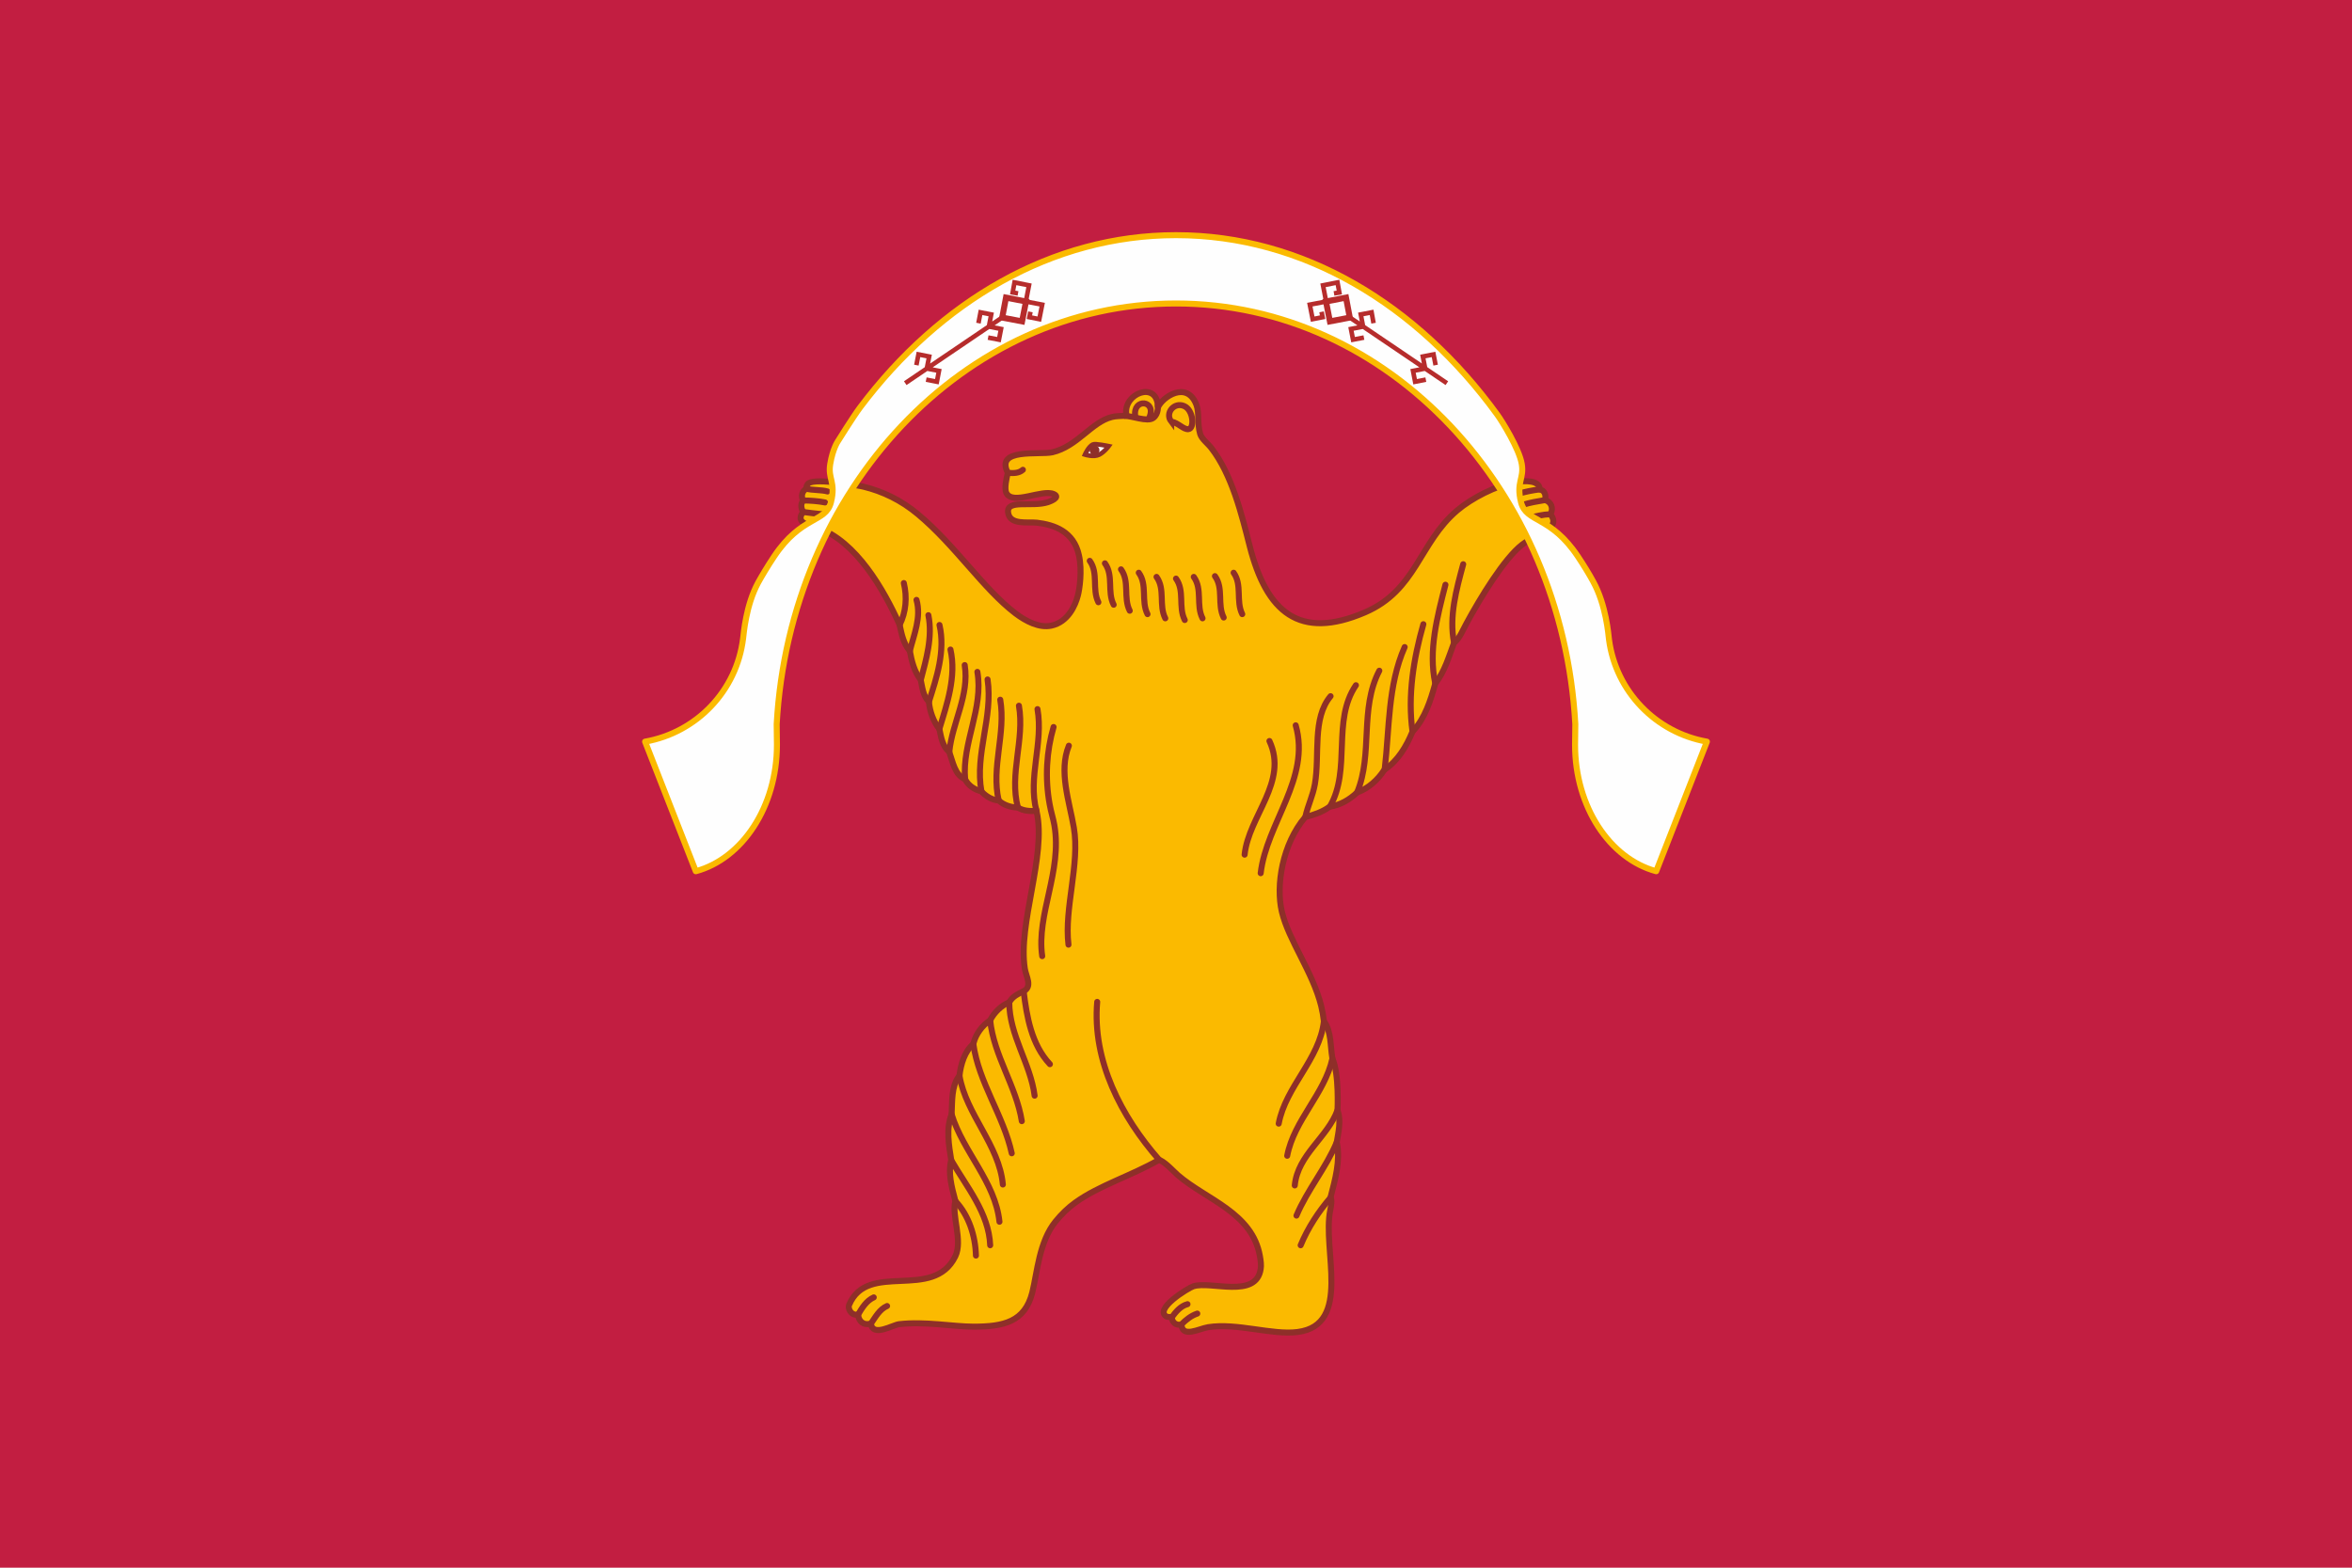 <?xml version="1.0" encoding="UTF-8"?>
<svg xmlns="http://www.w3.org/2000/svg" width="1500" height="1000" viewBox="0 0 18000 12000">
 <defs>
  <style type="text/css">
   <![CDATA[
    .str4 {stroke:#B62C2C;stroke-width:46}
    .str3 {stroke:#B62C2C;stroke-width:35}
    .str0 {stroke:#8E2F29;stroke-width:46;stroke-linecap:round}
    .str1 {stroke:#8E2F29;stroke-width:35;stroke-linecap:round}
    .str2 {stroke:#FBBA00;stroke-width:46;stroke-linecap:round;stroke-linejoin:round}
    .fil2 {fill:none}
    .fil3 {fill:#FEFEFE}
    .fil1 {fill:#FBBA00}
    .fil4 {fill:#8E2F29}
    .fil0 {fill:#C21E41;fill-rule:nonzero}
   ]]>
  </style>
 </defs>
  <rect class="fil0" width="18000" height="12000"/>
  <path class="fil1 str0" d="M7713 3619c-9,38 -29,119 -11,155 49,96 273,-32 363,8 55,25 -29,57 -45,62 -122,40 -318,-24 -305,79 13,99 152,70 221,78 132,16 281,66 321,249 27,119 4,264 -8,308 -19,75 -75,204 -203,231 -91,20 -193,-32 -275,-94 -248,-190 -459,-519 -745,-758 -131,-110 -273,-176 -415,-211 -49,-12 -361,-66 -421,-28 -15,10 -19,28 -19,39l1 4c-34,17 -44,58 -25,90l-1 2c-21,26 -15,59 1,86l-2 2c-65,86 61,102 112,119 296,103 507,474 628,743l1 5c14,66 29,139 74,191l3 4c14,77 34,160 84,221l0 4c12,56 18,120 60,161l2 3c7,74 34,151 80,208l1 3c0,0 0,1 0,1 12,60 24,130 73,170l2 2c26,72 42,178 121,208l1 2c24,48 72,79 123,91l1 1c33,36 82,67 132,69l2 2c37,34 94,52 143,52l2 0c40,27 95,29 142,26l2 8c75,338 -145,852 -91,1200 10,62 60,135 -9,173l-7 3c-36,16 -76,38 -97,72l-6 9c-60,24 -116,78 -146,138l-6 4c-57,38 -103,102 -121,169l-2 8c-67,57 -96,156 -106,243l-6 7c-56,77 -49,187 -54,282l0 7c-44,107 -21,238 -3,351l-2 7c-22,93 5,198 30,291l4 15c-32,106 58,302 -1,423 -170,346 -670,31 -813,372 -10,22 10,83 69,74l1 8c7,45 41,72 86,63l11 -2c15,105 165,10 216,4 199,-23 413,19 570,19 229,0 392,-36 449,-261 38,-152 52,-389 178,-544 46,-57 97,-106 153,-146 183,-131 418,-200 640,-326l11 5c43,21 95,79 132,112 217,188 569,286 628,619 7,40 11,71 6,100 -35,230 -381,89 -515,132 -40,13 -308,177 -203,233 2,1 15,1 38,4l1 7c4,33 30,54 63,50l9 -2c9,106 132,33 205,21 220,-35 489,62 684,37 421,-54 187,-633 251,-935 6,-29 14,-78 2,-94l1 -7c34,-132 74,-274 48,-407l-2 -9c13,-77 34,-165 8,-240l-2 -6c0,-2 14,-278 -39,-395l-1 -7c-15,-91 -8,-196 -59,-272l-5 -7c-4,-37 -12,-81 -21,-118 -65,-260 -249,-501 -301,-721 -47,-199 3,-517 180,-725l6 -1c61,-15 123,-37 174,-73l8 -5c78,-10 152,-54 208,-108l5 -2c82,-30 154,-95 201,-168l5 -6c101,-65 168,-180 213,-290l8 -9c86,-93 130,-228 164,-351l2 -9c71,-87 104,-205 144,-311l7 -6c37,-32 58,-87 88,-142 103,-191 289,-498 426,-603 109,-84 306,-121 216,-233l3 -5c21,-40 4,-88 -40,-102 -2,0 -3,-1 -5,-1l2 -7c7,-28 -2,-59 -29,-71 -1,0 -3,-1 -4,-1l-8 -3c-1,-69 -106,-69 -186,-56 -149,26 -338,125 -446,217 -292,248 -312,612 -707,781 -502,215 -752,-3 -881,-508 -61,-240 -135,-546 -294,-751 -27,-35 -73,-68 -85,-107 -24,-83 -5,-160 -29,-224 -72,-187 -261,-60 -295,22l0 -15c-12,-188 -261,-95 -242,64l-17 14c-25,2 -63,1 -93,9 -155,38 -265,226 -456,270 -99,22 -439,-35 -340,157z"/>
  <path class="fil2 str0" d="M11695 3967c56,-15 111,-29 170,-31m-5532 -174c-42,-13 -118,-9 -161,-21m142 105c-47,-10 -118,-15 -167,-15m0 88c48,7 95,12 143,17m5533 -108c-57,10 -112,18 -167,36m128 -118c-55,7 -108,17 -160,33m-4739 1004c49,-97 58,-213 32,-320m46 520c31,-125 89,-257 51,-391m33 612c41,-156 92,-328 58,-495m4 663c59,-184 127,-389 81,-588m84 188c47,206 -27,418 -85,608m76 176c22,-224 155,-433 118,-665m97 52c48,281 -118,542 -94,821m125 94c-52,-288 90,-567 47,-857m85 926c-59,-255 56,-512 12,-771m135 825c-68,-258 53,-519 8,-779m142 26c46,260 -75,521 -8,779m103 1939c-141,-151 -177,-362 -201,-558m-110 84c0,253 163,470 194,715m-340 -577c27,270 200,505 242,772m-371 -591c40,294 231,548 294,837m-400 -594c50,297 304,529 332,833m-392 -537c87,286 334,516 366,822m-369 -471c117,203 288,404 298,651m-266 -338c103,110 153,267 157,417m-902 452c30,-51 64,-107 120,-132m-22 201c35,-50 66,-110 124,-135m2082 -1119c-290,-331 -513,-758 -474,-1209m571 2414c31,-42 67,-86 120,-100m-47 155c35,-35 74,-67 122,-83m1020 -888c-92,107 -174,232 -229,365m276 -788c-82,196 -225,364 -308,561m314 -807c-75,207 -305,341 -327,576m288 -971c-59,270 -294,472 -346,744m281 -1030c-33,293 -293,500 -346,784m204 -2348c20,-91 56,-157 73,-251 39,-227 -23,-502 120,-673m-5 845c165,-287 13,-656 199,-929m9 821c123,-296 17,-639 170,-932m41 756c37,-314 23,-642 153,-937m60 647c-38,-276 8,-558 83,-822m169 -302c-62,242 -132,504 -78,755m144 -311c-40,-201 18,-408 70,-601m-2792 291c-50,-99 2,-223 -66,-317m183 336c-51,-99 1,-223 -67,-317m190 363c-51,-100 1,-224 -67,-317m203 343c-51,-100 1,-224 -67,-317m792 317c-50,-100 1,-224 -66,-317m-76 343c-51,-100 1,-224 -67,-317m-380 323c-51,-99 1,-223 -67,-317m352 317c-51,-99 1,-223 -67,-317m-69 330c-51,-99 1,-223 -67,-317m648 2255c45,-385 384,-726 268,-1132m-1940 1767c-46,-321 155,-649 93,-1003 -9,-52 -26,-102 -36,-159 -37,-202 -24,-407 30,-592m1462 977c31,-297 336,-556 190,-870m-1538 1559c-34,-277 89,-620 41,-896 -34,-201 -118,-431 -38,-627m508 -2521c-22,-143 168,-125 107,11m-1082 421c39,4 84,5 115,-23m1135 -370c58,13 94,63 132,59 49,-5 38,-147 -33,-177 -76,-33 -148,54 -99,118z"/>
  <path class="fil3 str1" d="M8413 3480c-42,22 -110,0 -110,0 0,0 27,-62 61,-78 16,-9 121,13 121,13 0,0 -31,43 -72,65z"/>
  <path class="fil4" d="M8414 3446c0,21 -17,38 -37,38 -21,0 -38,-17 -38,-38 0,-20 17,-37 38,-37 20,0 37,17 37,37z"/>
  <path class="fil2 str0" d="M8610 3184c50,-2 170,48 215,16 45,-32 36,-98 36,-98"/>
  <path class="fil3 str2" d="M5325 6669c355,-96 621,-493 621,-968l-2 -158c101,-1797 1431,-3220 3056,-3220 1625,0 2955,1422 3056,3220l-2 158c0,475 266,872 621,968l388 -992c-390,-69 -696,-383 -749,-780 -5,-40 -22,-266 -122,-447 -30,-55 -68,-118 -116,-190 -209,-314 -395,-258 -435,-414 -40,-157 25,-181 5,-295 -19,-115 -152,-329 -188,-378 -614,-845 -1488,-1373 -2458,-1373 -949,0 -1805,505 -2417,1318 -52,69 -172,262 -172,262 0,0 -38,56 -57,171 -20,114 45,138 5,295 -40,156 -226,100 -435,414 -51,77 -91,144 -122,200 -94,174 -110,390 -115,427 -49,401 -356,720 -750,790l388 992z"/>
  <path class="fil2 str3" d="M7688 2418l-760 515m85 -138l16 -82 82 16 -18 92 93 18 -16 83 -82 -16m400 -432l16 -83 82 16 -18 93 93 18 -16 82 -83 -16m289 -276l125 24 -22 111 -76 -15 8 -41m-35 -79l24 -124 -111 -22 -14 77 41 7"/>
  <polygon class="fil2 str4" points="7699,2278 7852,2308 7822,2460 7670,2431 "/>
  <path class="fil2 str3" d="M10312 2418l761 515m-86 -138l-16 -82 -82 16 18 92 -93 18 16 83 82 -16m-400 -432l-15 -83 -83 16 18 93 -93 18 16 82 83 -16m-289 -276l-125 24 22 111 76 -15 -8 -41m35 -79l-24 -124 111 -22 14 77 -41 7"/>
  <polygon class="fil2 str4" points="10301,2278 10148,2308 10178,2460 10330,2431 "/>
</svg>